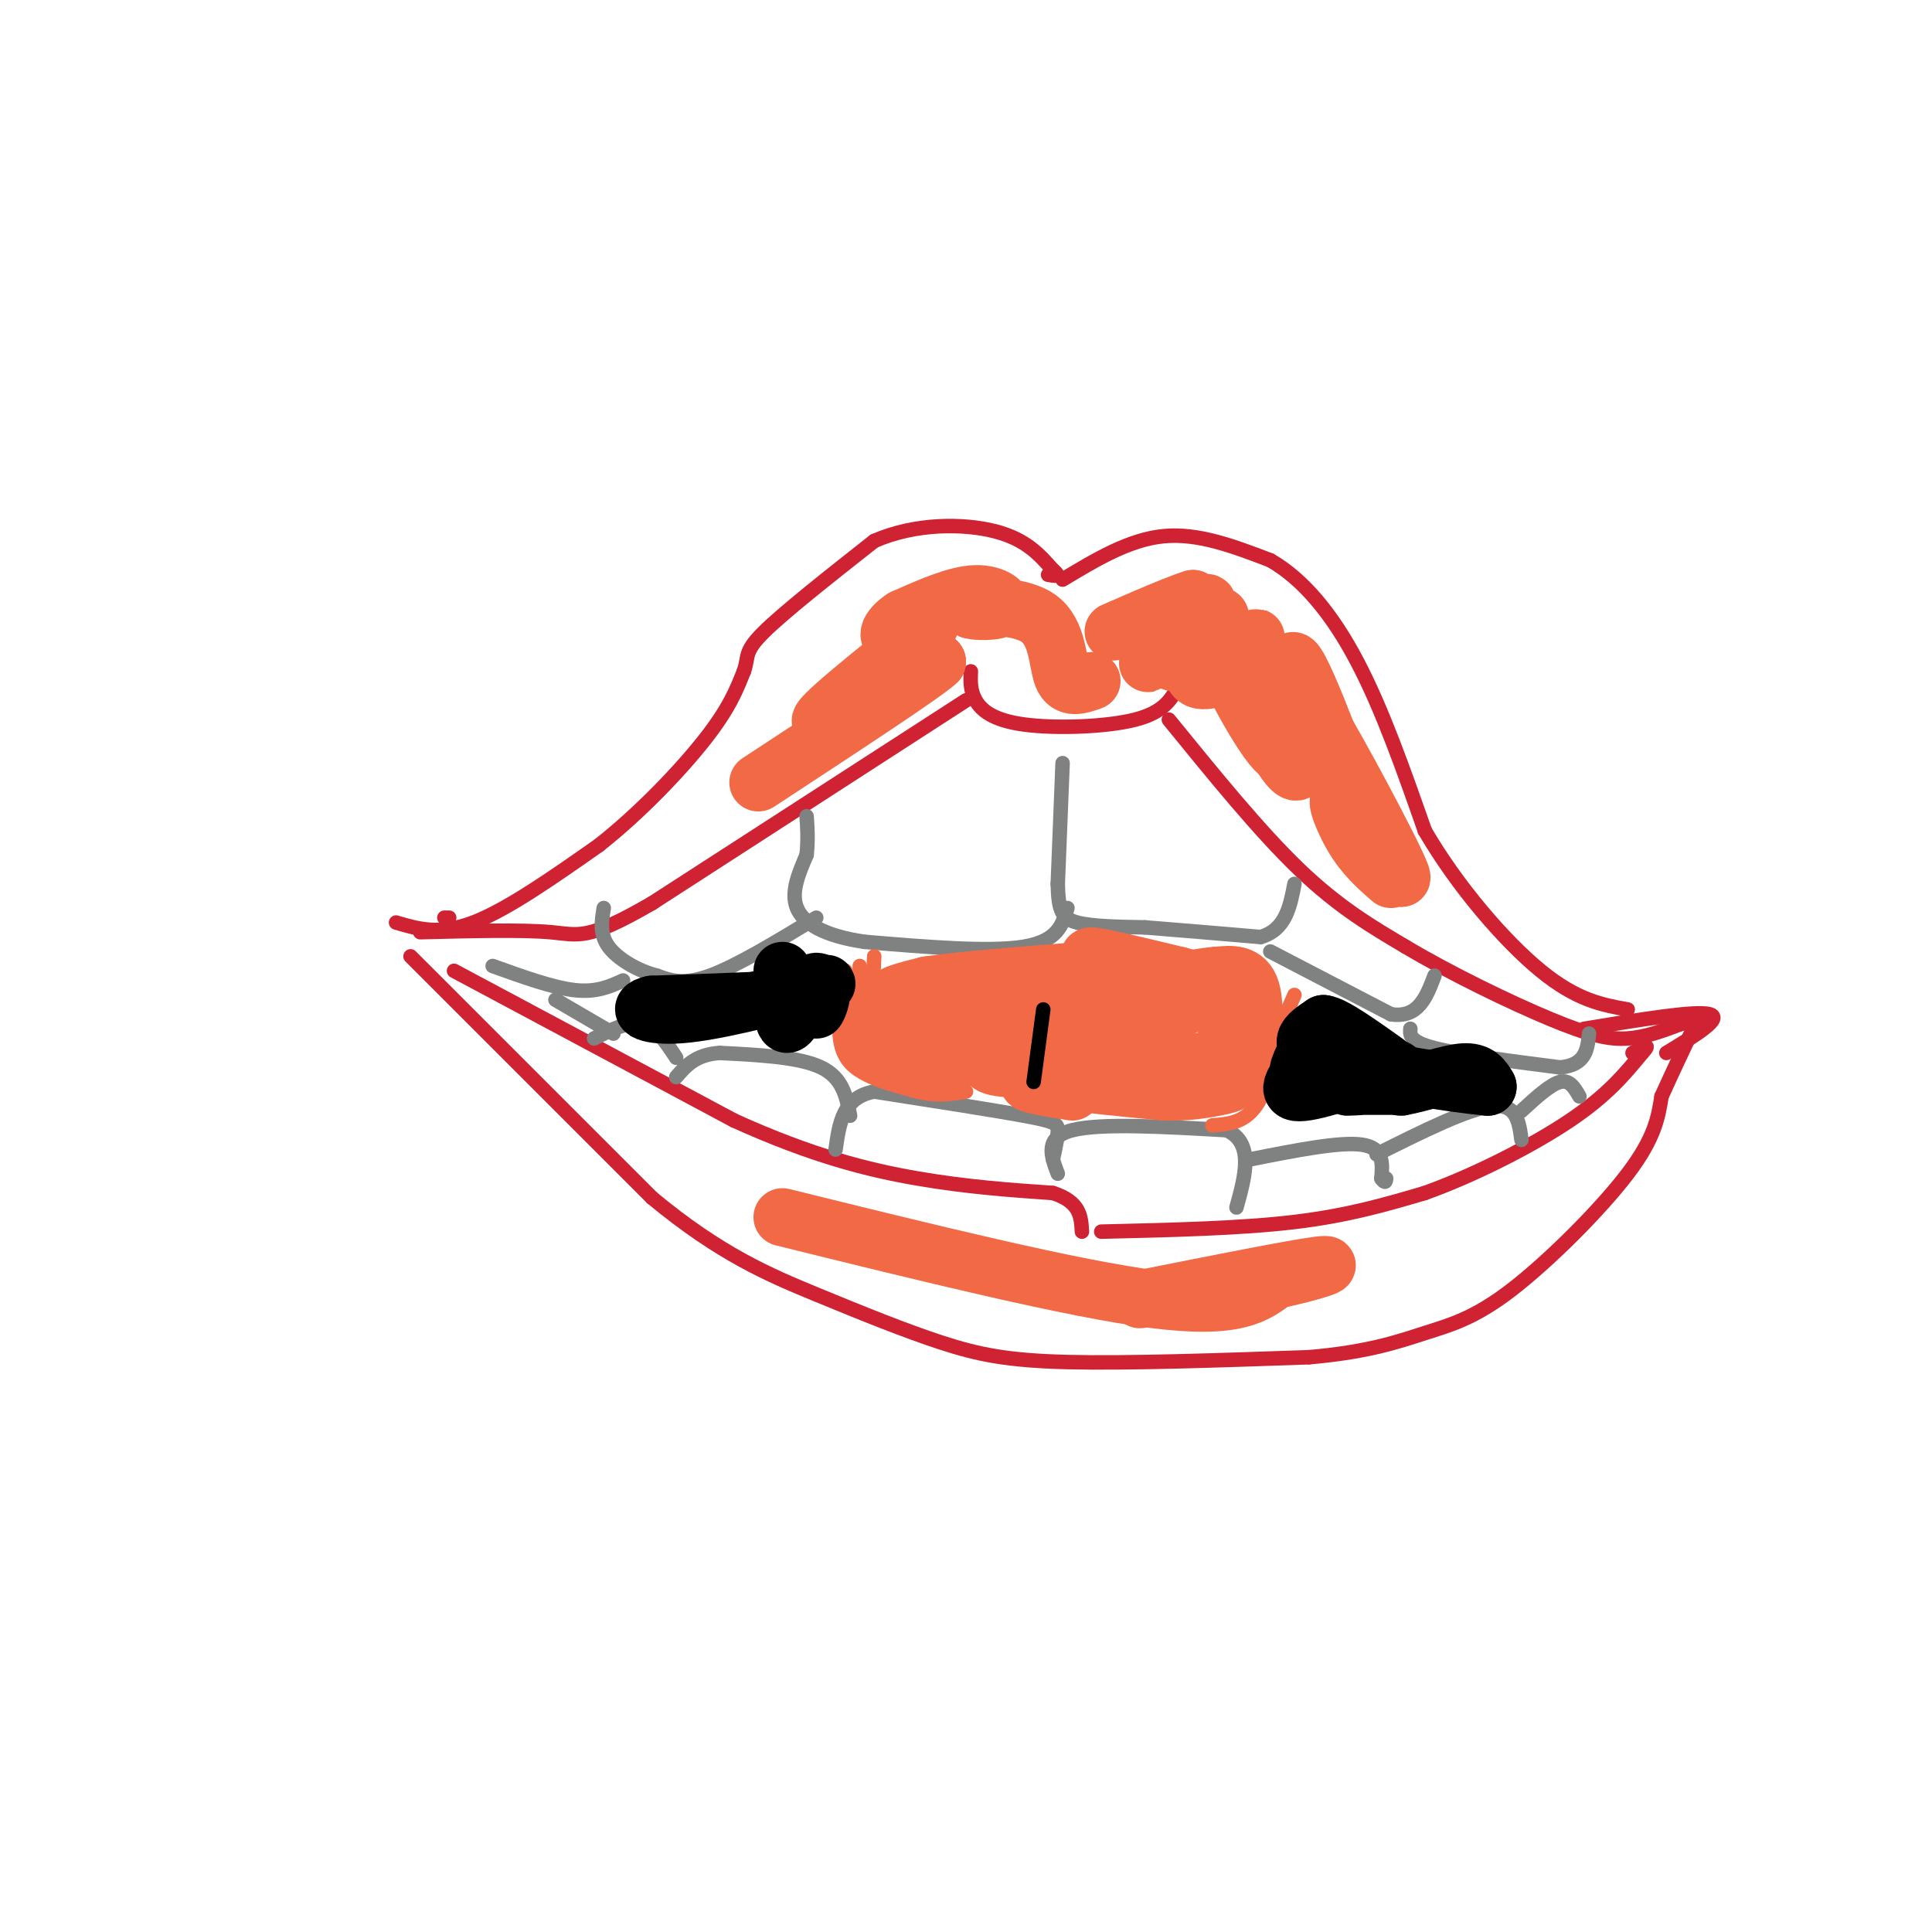 <svg viewBox='0 0 400 400' version='1.1' xmlns='http://www.w3.org/2000/svg' xmlns:xlink='http://www.w3.org/1999/xlink'><g fill='none' stroke='#cf2233' stroke-width='3' stroke-linecap='round' stroke-linejoin='round'><path d='M93,190c0.000,0.000 -1.000,0.000 -1,0'/><path d='M82,191c4.500,1.333 9.000,2.667 16,0c7.000,-2.667 16.500,-9.333 26,-16'/><path d='M124,175c8.578,-6.756 17.022,-15.644 22,-22c4.978,-6.356 6.489,-10.178 8,-14'/><path d='M154,139c1.111,-3.111 -0.111,-3.889 4,-8c4.111,-4.111 13.556,-11.556 23,-19'/><path d='M181,112c8.600,-3.756 18.600,-3.644 25,-2c6.400,1.644 9.200,4.822 12,8'/><path d='M218,118c1.833,1.500 0.417,1.250 -1,1'/><path d='M220,120c6.917,-4.167 13.833,-8.333 21,-9c7.167,-0.667 14.583,2.167 22,5'/><path d='M263,116c6.800,3.889 12.800,11.111 18,21c5.200,9.889 9.600,22.444 14,35'/><path d='M295,172c6.711,11.533 16.489,22.867 24,29c7.511,6.133 12.756,7.067 18,8'/><path d='M85,198c0.000,0.000 50.000,50.000 50,50'/><path d='M135,248c14.115,11.726 24.402,16.040 34,20c9.598,3.960 18.507,7.566 26,10c7.493,2.434 13.569,3.695 26,4c12.431,0.305 31.215,-0.348 50,-1'/><path d='M271,281c12.440,-1.073 18.541,-3.257 24,-5c5.459,-1.743 10.278,-3.046 18,-9c7.722,-5.954 18.349,-16.558 24,-24c5.651,-7.442 6.325,-11.721 7,-16'/><path d='M344,227c2.333,-5.167 4.667,-10.083 7,-15'/><path d='M351,212c1.167,-2.500 0.583,-1.250 0,0'/><path d='M328,213c11.583,-1.917 23.167,-3.833 26,-3c2.833,0.833 -3.083,4.417 -9,8'/><path d='M201,139c-0.077,1.982 -0.155,3.964 1,6c1.155,2.036 3.542,4.125 10,5c6.458,0.875 16.988,0.536 23,-1c6.012,-1.536 7.506,-4.268 9,-7'/><path d='M242,149c9.417,11.583 18.833,23.167 27,31c8.167,7.833 15.083,11.917 22,16'/><path d='M291,196c9.369,5.595 21.792,11.583 30,15c8.208,3.417 12.202,4.262 16,4c3.798,-0.262 7.399,-1.631 11,-3'/><path d='M348,212c1.667,-0.500 0.333,-0.250 -1,0'/><path d='M200,145c0.000,0.000 -65.000,42.000 -65,42'/><path d='M135,187c-13.578,7.867 -15.022,6.533 -21,6c-5.978,-0.533 -16.489,-0.267 -27,0'/><path d='M94,201c0.000,0.000 58.000,31.000 58,31'/><path d='M152,232c16.222,7.356 27.778,10.244 38,12c10.222,1.756 19.111,2.378 28,3'/><path d='M218,247c5.667,1.833 5.833,4.917 6,8'/><path d='M228,255c14.417,-0.333 28.833,-0.667 40,-2c11.167,-1.333 19.083,-3.667 27,-6'/><path d='M295,247c10.200,-3.644 22.200,-9.756 30,-15c7.800,-5.244 11.400,-9.622 15,-14'/><path d='M340,218c2.167,-2.333 0.083,-1.167 -2,0'/></g>
<g fill='none' stroke='#808282' stroke-width='3' stroke-linecap='round' stroke-linejoin='round'><path d='M220,158c0.000,0.000 -1.000,25.000 -1,25'/><path d='M219,183c0.111,5.622 0.889,7.178 4,8c3.111,0.822 8.556,0.911 14,1'/><path d='M237,192c6.333,0.500 15.167,1.250 24,2'/><path d='M261,194c5.167,-1.500 6.083,-6.250 7,-11'/><path d='M263,197c0.000,0.000 25.000,13.000 25,13'/><path d='M288,210c5.667,0.833 7.333,-3.583 9,-8'/><path d='M292,213c-0.083,1.333 -0.167,2.667 5,4c5.167,1.333 15.583,2.667 26,4'/><path d='M323,221c5.333,-0.500 5.667,-3.750 6,-7'/><path d='M221,188c-1.000,3.417 -2.000,6.833 -9,8c-7.000,1.167 -20.000,0.083 -33,-1'/><path d='M179,195c-8.333,-1.222 -12.667,-3.778 -14,-7c-1.333,-3.222 0.333,-7.111 2,-11'/><path d='M167,177c0.333,-3.167 0.167,-5.583 0,-8'/><path d='M169,190c-8.250,5.000 -16.500,10.000 -22,12c-5.500,2.000 -8.250,1.000 -11,0'/><path d='M136,202c-3.889,-0.978 -8.111,-3.422 -10,-6c-1.889,-2.578 -1.444,-5.289 -1,-8'/><path d='M129,203c-2.750,1.250 -5.500,2.500 -10,2c-4.500,-0.500 -10.750,-2.750 -17,-5'/><path d='M219,243c-1.417,-3.750 -2.833,-7.500 3,-9c5.833,-1.500 18.917,-0.750 32,0'/><path d='M254,234c5.667,2.667 3.833,9.333 2,16'/><path d='M259,240c9.250,-1.833 18.500,-3.667 23,-3c4.500,0.667 4.250,3.833 4,7'/><path d='M286,244c0.833,1.167 0.917,0.583 1,0'/><path d='M285,239c9.500,-4.750 19.000,-9.500 24,-10c5.000,-0.500 5.500,3.250 6,7'/><path d='M315,230c3.000,-2.750 6.000,-5.500 8,-6c2.000,-0.500 3.000,1.250 4,3'/><path d='M218,240c0.511,-2.311 1.022,-4.622 1,-6c-0.022,-1.378 -0.578,-1.822 -7,-3c-6.422,-1.178 -18.711,-3.089 -31,-5'/><path d='M181,226c-6.500,1.167 -7.250,6.583 -8,12'/><path d='M176,231c-0.750,-3.917 -1.500,-7.833 -6,-10c-4.500,-2.167 -12.750,-2.583 -21,-3'/><path d='M149,218c-5.000,0.333 -7.000,2.667 -9,5'/><path d='M140,219c-2.083,-3.167 -4.167,-6.333 -7,-7c-2.833,-0.667 -6.417,1.167 -10,3'/><path d='M127,214c0.000,0.000 -12.000,-7.000 -12,-7'/></g>
<g fill='none' stroke='#f26946' stroke-width='3' stroke-linecap='round' stroke-linejoin='round'><path d='M174,208c-0.333,4.500 -0.667,9.000 2,12c2.667,3.000 8.333,4.500 14,6'/><path d='M190,226c4.000,1.000 7.000,0.500 10,0'/><path d='M251,233c3.250,-0.250 6.500,-0.500 9,-4c2.500,-3.500 4.250,-10.250 6,-17'/><path d='M266,212c1.000,-2.833 0.500,-1.417 0,0'/><path d='M176,207c0.000,0.000 -1.000,-6.000 -1,-6'/><path d='M175,201c0.167,1.500 1.083,8.250 2,15'/><path d='M178,200c0.000,0.000 0.000,13.000 0,13'/><path d='M268,206c0.000,0.000 -7.000,16.000 -7,16'/><path d='M181,198c-0.417,8.583 -0.833,17.167 0,18c0.833,0.833 2.917,-6.083 5,-13'/><path d='M186,203c-0.249,1.480 -3.371,11.681 -2,11c1.371,-0.681 7.233,-12.244 7,-12c-0.233,0.244 -6.563,12.297 -6,13c0.563,0.703 8.018,-9.942 9,-12c0.982,-2.058 -4.509,4.471 -10,11'/><path d='M184,214c-1.500,1.667 -0.250,0.333 1,-1'/></g>
<g fill='none' stroke='#f26946' stroke-width='12' stroke-linecap='round' stroke-linejoin='round'><path d='M188,211c3.793,-0.069 7.585,-0.137 12,1c4.415,1.137 9.451,3.480 4,4c-5.451,0.520 -21.391,-0.783 -23,0c-1.609,0.783 11.112,3.652 15,4c3.888,0.348 -1.056,-1.826 -6,-4'/><path d='M190,216c-3.346,-0.581 -8.711,-0.032 -7,-1c1.711,-0.968 10.499,-3.453 11,-5c0.501,-1.547 -7.285,-2.156 -9,-3c-1.715,-0.844 2.643,-1.922 7,-3'/><path d='M192,204c6.500,-1.000 19.250,-2.000 32,-3'/><path d='M224,201c4.622,-1.311 0.178,-3.089 2,-3c1.822,0.089 9.911,2.044 18,4'/><path d='M244,202c4.797,1.231 7.791,2.309 6,4c-1.791,1.691 -8.367,3.994 -20,5c-11.633,1.006 -28.324,0.716 -34,1c-5.676,0.284 -0.338,1.142 5,2'/><path d='M201,214c5.220,0.952 15.769,2.332 17,3c1.231,0.668 -6.856,0.622 -11,1c-4.144,0.378 -4.347,1.179 3,1c7.347,-0.179 22.242,-1.337 24,-1c1.758,0.337 -9.621,2.168 -21,4'/><path d='M213,222c4.048,0.310 24.667,-0.917 34,-2c9.333,-1.083 7.381,-2.024 7,-4c-0.381,-1.976 0.810,-4.988 2,-8'/><path d='M256,208c1.488,1.548 4.208,9.417 -3,13c-7.208,3.583 -24.345,2.881 -28,3c-3.655,0.119 6.173,1.060 16,2'/><path d='M241,226c4.641,0.156 8.244,-0.453 11,-1c2.756,-0.547 4.665,-1.032 6,-5c1.335,-3.968 2.096,-11.419 1,-15c-1.096,-3.581 -4.048,-3.290 -7,-3'/><path d='M252,202c-5.000,0.333 -14.000,2.667 -23,5'/><path d='M208,217c-2.679,1.679 -5.357,3.357 -1,4c4.357,0.643 15.750,0.250 16,0c0.250,-0.250 -10.643,-0.357 -13,0c-2.357,0.357 3.821,1.179 10,2'/><path d='M220,223c-0.400,0.444 -6.400,0.556 -7,1c-0.600,0.444 4.200,1.222 9,2'/></g>
<g fill='none' stroke='#000000' stroke-width='12' stroke-linecap='round' stroke-linejoin='round'><path d='M274,216c-2.167,5.268 -4.333,10.536 -4,9c0.333,-1.536 3.167,-9.875 3,-11c-0.167,-1.125 -3.333,4.964 -4,7c-0.667,2.036 1.167,0.018 3,-2'/><path d='M272,219c-1.267,1.467 -5.933,6.133 -4,7c1.933,0.867 10.467,-2.067 19,-5'/><path d='M287,221c3.619,-0.155 3.167,1.958 0,3c-3.167,1.042 -9.048,1.012 -9,1c0.048,-0.012 6.024,-0.006 12,0'/><path d='M290,225c4.533,-0.800 9.867,-2.800 13,-3c3.133,-0.200 4.067,1.400 5,3'/><path d='M308,225c-6.511,-0.556 -25.289,-3.444 -33,-6c-7.711,-2.556 -4.356,-4.778 -1,-7'/><path d='M274,212c2.000,0.167 7.500,4.083 13,8'/><path d='M162,201c-0.071,5.585 -0.142,11.169 1,11c1.142,-0.169 3.497,-6.092 5,-8c1.503,-1.908 2.156,0.200 2,2c-0.156,1.800 -1.119,3.292 -1,3c0.119,-0.292 1.320,-2.369 0,-3c-1.320,-0.631 -5.160,0.185 -9,1'/><path d='M160,207c-5.667,0.333 -15.333,0.667 -25,1'/><path d='M135,208c-3.800,0.867 -0.800,2.533 6,2c6.800,-0.533 17.400,-3.267 28,-6'/><path d='M169,204c4.333,-0.833 1.167,0.083 -2,1'/></g>
<g fill='none' stroke='#f26946' stroke-width='12' stroke-linecap='round' stroke-linejoin='round'><path d='M251,131c-4.445,3.385 -8.890,6.770 -8,6c0.890,-0.770 7.115,-5.695 9,-8c1.885,-2.305 -0.569,-1.991 -5,1c-4.431,2.991 -10.837,8.657 -9,7c1.837,-1.657 11.918,-10.638 12,-12c0.082,-1.362 -9.834,4.897 -12,6c-2.166,1.103 3.417,-2.948 9,-7'/><path d='M247,124c-3.601,1.013 -17.104,7.046 -17,7c0.104,-0.046 13.815,-6.173 18,-5c4.185,1.173 -1.157,9.644 -1,13c0.157,3.356 5.811,1.596 9,-1c3.189,-2.596 3.911,-6.027 4,-6c0.089,0.027 -0.456,3.514 -1,7'/><path d='M259,139c0.322,3.816 1.626,9.857 2,10c0.374,0.143 -0.182,-5.610 -1,-9c-0.818,-3.390 -1.899,-4.417 -4,-6c-2.101,-1.583 -5.223,-3.723 -3,2c2.223,5.723 9.791,19.310 12,20c2.209,0.690 -0.940,-11.517 -3,-17c-2.060,-5.483 -3.030,-4.241 -4,-3'/><path d='M258,136c-1.078,-0.074 -1.772,1.243 1,8c2.772,6.757 9.011,18.956 10,15c0.989,-3.956 -3.272,-24.065 -1,-22c2.272,2.065 11.078,26.304 13,32c1.922,5.696 -3.039,-7.152 -8,-20'/><path d='M273,149c3.270,5.069 15.443,27.740 17,32c1.557,4.260 -7.504,-9.892 -11,-14c-3.496,-4.108 -1.427,1.826 1,6c2.427,4.174 5.214,6.587 8,9'/><path d='M226,141c-2.447,0.867 -4.895,1.734 -6,-1c-1.105,-2.734 -0.868,-9.070 -5,-12c-4.132,-2.930 -12.633,-2.456 -14,-2c-1.367,0.456 4.401,0.892 6,0c1.599,-0.892 -0.972,-3.112 -5,-3c-4.028,0.112 -9.514,2.556 -15,5'/><path d='M187,128c-3.262,2.065 -3.915,4.729 -1,4c2.915,-0.729 9.400,-4.850 5,-1c-4.400,3.850 -19.686,15.671 -21,18c-1.314,2.329 11.343,-4.836 24,-12'/><path d='M194,137c-2.167,2.167 -19.583,13.583 -37,25'/><path d='M162,252c30.000,7.417 60.000,14.833 77,17c17.000,2.167 21.000,-0.917 25,-4'/><path d='M264,265c7.533,-1.600 13.867,-3.600 9,-3c-4.867,0.600 -20.933,3.800 -37,7'/></g>
<g fill='none' stroke='#000000' stroke-width='3' stroke-linecap='round' stroke-linejoin='round'><path d='M216,209c0.000,0.000 -2.000,15.000 -2,15'/></g>
</svg>